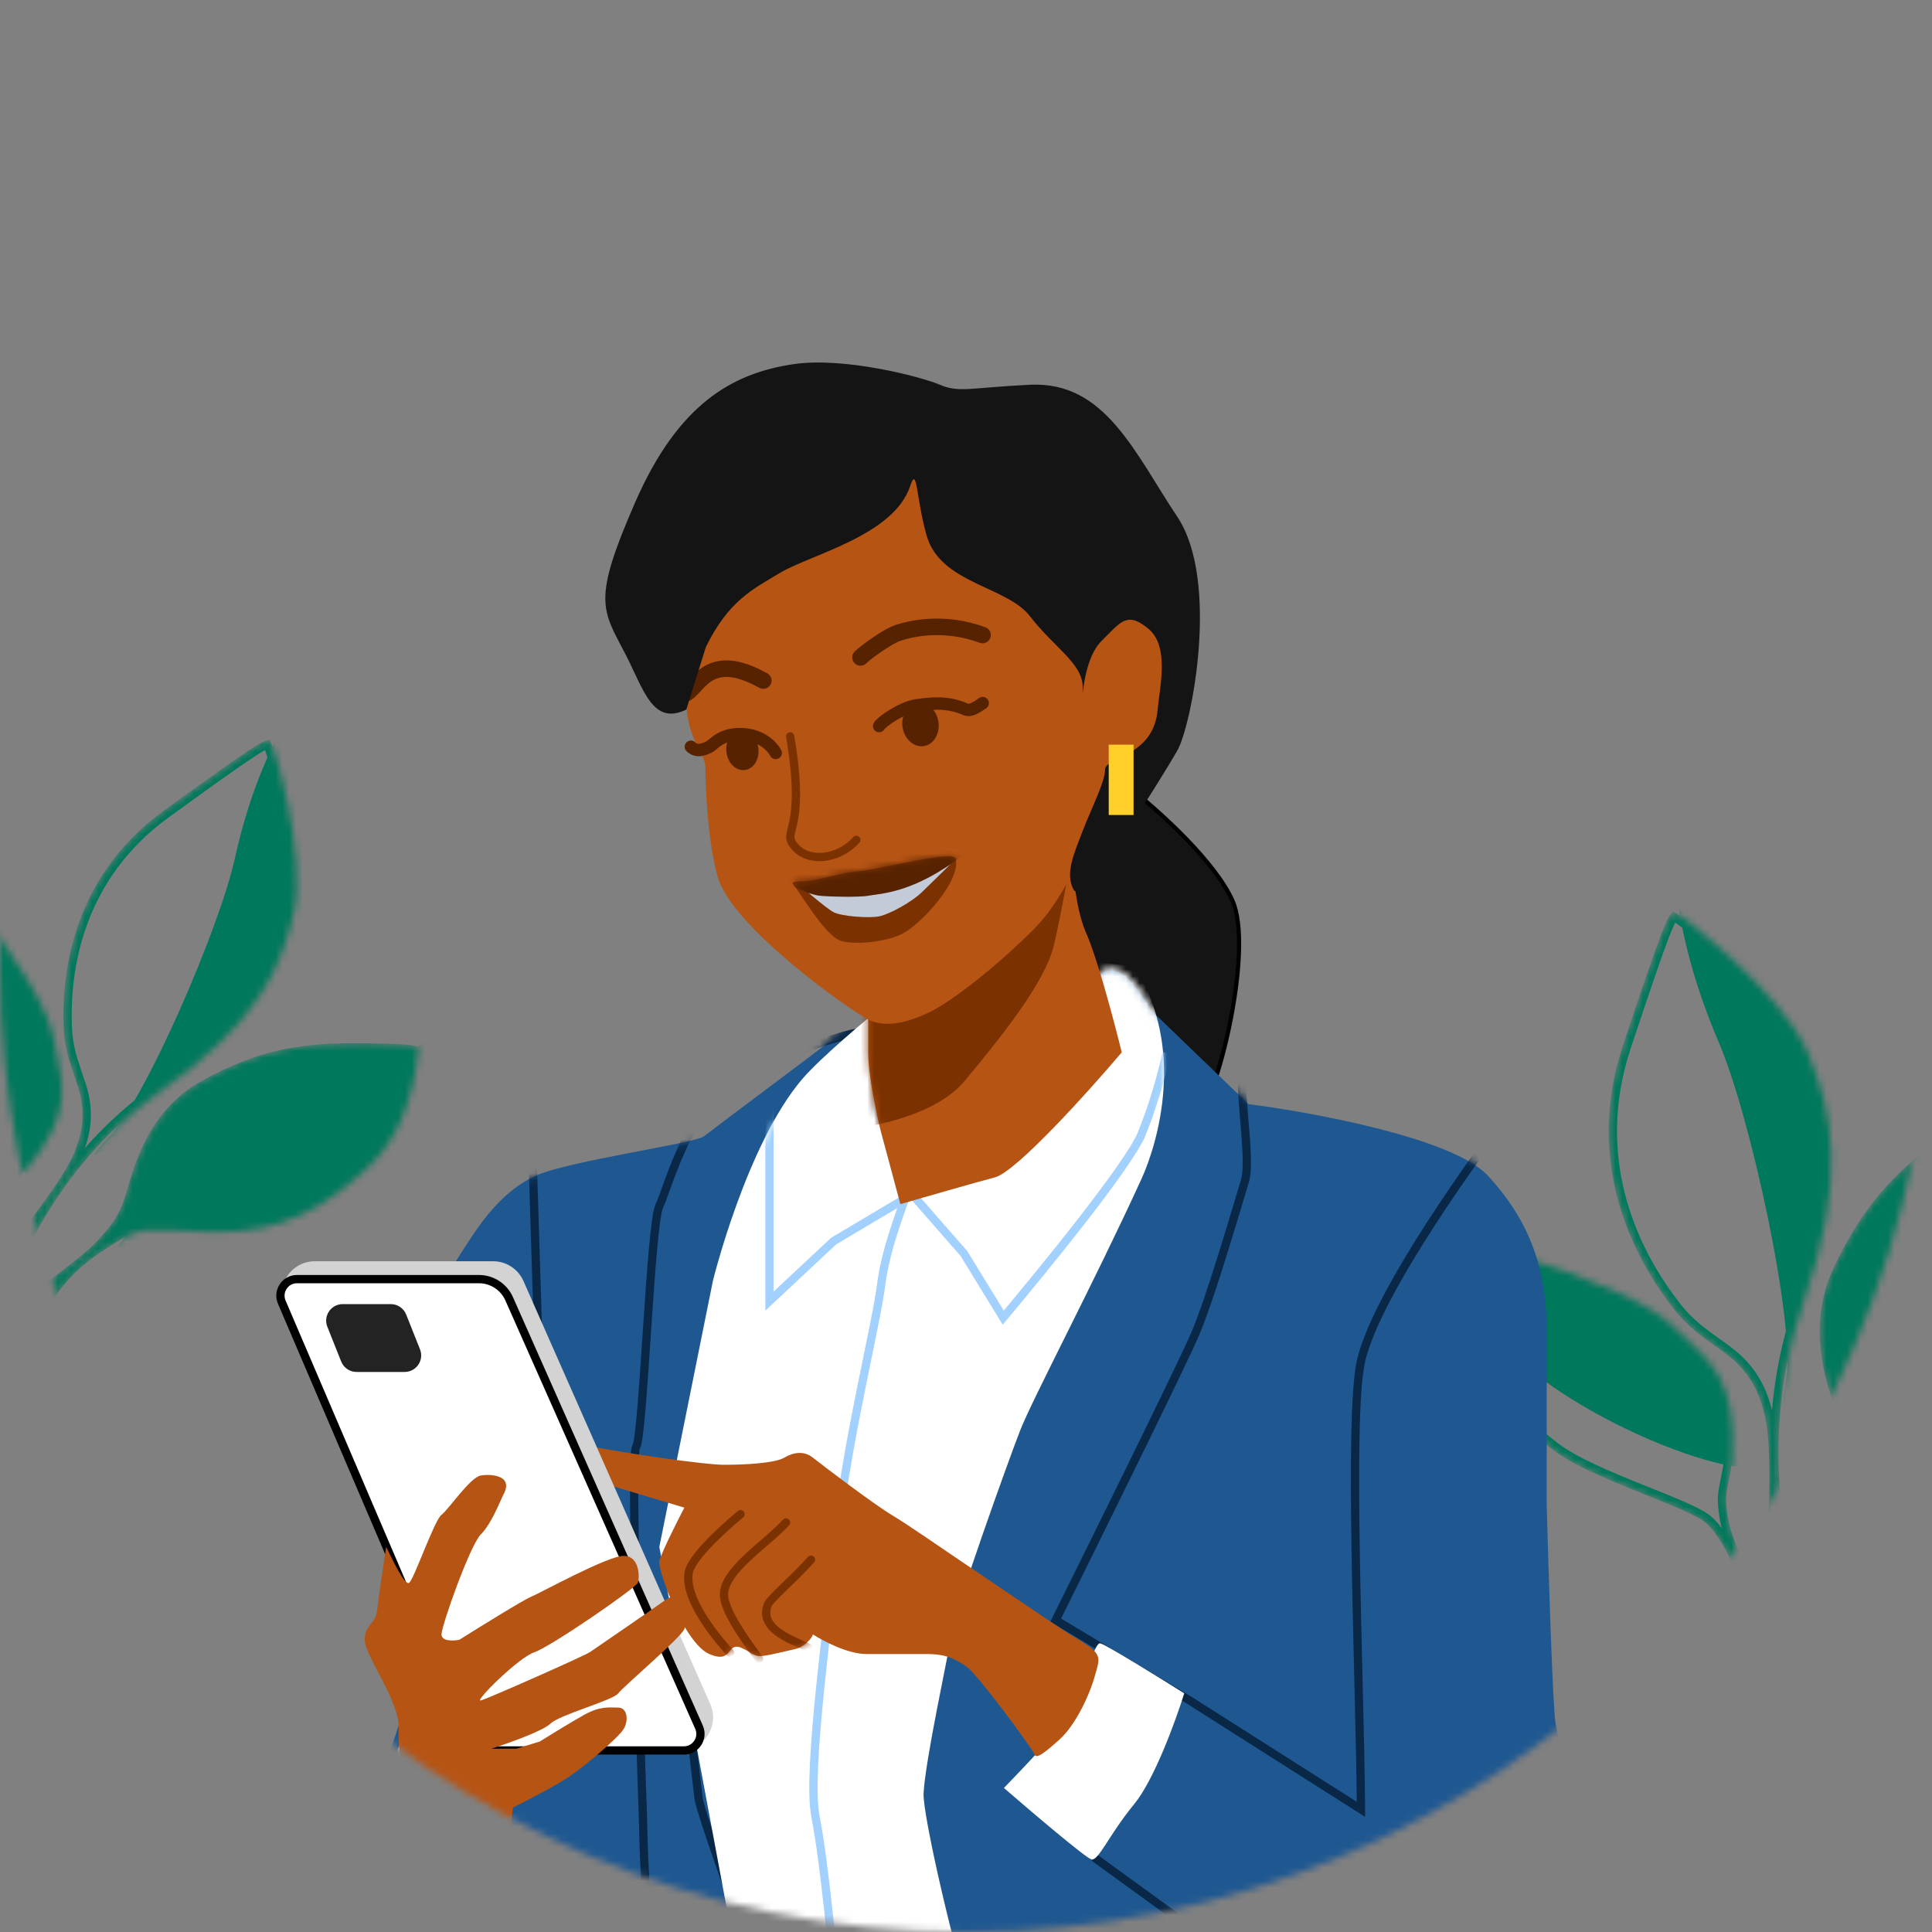 <svg width="284" height="284" viewBox="0 0 284 284" fill="none" xmlns="http://www.w3.org/2000/svg">
<rect x="0" y="0" width="284" height="284" fill="#808080" stroke="none"/>
<mask id="mask0_784_3986" style="mask-type:alpha" maskUnits="userSpaceOnUse" x="0" y="0" width="284" height="284">
<circle cx="142" cy="142" r="142" fill="#D9D9D9"/>
</mask>
<g mask="url(#mask0_784_3986)">
<mask id="mask1_784_3986" style="mask-type:alpha" maskUnits="userSpaceOnUse" x="218" y="183" width="40" height="50">
<path d="M221.205 183.971C234.275 187.922 242.545 191.611 246.016 195.038C251.223 200.178 255.375 202.22 254.621 214.628C254.497 216.659 253.664 218.933 253.733 220.676C253.873 224.246 255.258 228.113 257.887 232.275L255.713 232.457C254.174 228.338 252.543 225.487 250.818 223.906C248.231 221.534 234.162 217.533 228.428 213.233C222.694 208.934 217.636 203.184 218.16 195.176C218.51 189.837 219.525 186.102 221.205 183.971Z" fill="white"/>
</mask>
<g mask="url(#mask1_784_3986)">
<path d="M218.767 195.216C219.097 190.183 220.018 186.711 221.438 184.677C227.773 186.604 232.945 188.465 236.962 190.257C241.078 192.092 243.933 193.836 245.589 195.471C246.238 196.111 246.87 196.704 247.472 197.268L247.496 197.29C248.108 197.863 248.687 198.407 249.234 198.953C250.326 200.043 251.27 201.127 252.03 202.416C253.541 204.978 254.387 208.455 254.014 214.591C253.96 215.468 253.767 216.397 253.567 217.357C253.548 217.45 253.529 217.543 253.509 217.637C253.297 218.665 253.087 219.742 253.125 220.7C253.261 224.16 254.52 227.847 256.852 231.751L256.119 231.813C254.617 227.895 252.998 225.08 251.229 223.458C250.848 223.109 250.291 222.758 249.636 222.407C248.972 222.051 248.171 221.676 247.278 221.285C245.854 220.662 244.167 219.986 242.389 219.273C241.941 219.094 241.487 218.912 241.03 218.728C236.45 216.885 231.583 214.839 228.793 212.747C223.106 208.483 218.263 202.907 218.767 195.216Z" stroke="#00785B" stroke-width="1.216"/>
<path fill-rule="evenodd" clip-rule="evenodd" d="M215.177 190.448C219.011 196.632 224.768 201.991 232.445 206.526C243.962 213.329 253.912 215.683 255.493 215.551C256.548 215.463 255.997 208.872 253.841 195.778L219.292 177.759L215.177 190.448Z" fill="#00785B"/>
</g>
<mask id="mask2_784_3986" style="mask-type:alpha" maskUnits="userSpaceOnUse" x="267" y="160" width="34" height="73">
<path d="M267.178 231.499C269.591 223.863 270.864 219.244 270.995 217.64C271.192 215.234 271.653 213.603 270.763 210.093C269.872 206.584 264.664 196.665 269.57 186.3C274.476 175.934 279.845 171.105 287.932 165.451C293.323 161.682 295.854 160.209 295.525 161.033C299.875 168.634 301.442 175.472 300.225 181.547C298.399 190.66 295.486 198.669 285.505 205.476C275.524 212.284 275.787 210.669 272.824 218.085C270.849 223.028 270.246 227.725 271.016 232.173L267.178 231.499Z" fill="white"/>
</mask>
<g mask="url(#mask2_784_3986)">
<path d="M267.178 231.499C269.591 223.863 270.864 219.244 270.995 217.64C271.192 215.234 271.653 213.603 270.763 210.093C269.872 206.584 264.664 196.665 269.57 186.3C274.476 175.934 279.845 171.105 287.932 165.451C293.323 161.682 295.854 160.209 295.525 161.033C299.875 168.634 301.442 175.472 300.225 181.547C298.399 190.66 295.486 198.669 285.505 205.476C275.524 212.284 275.787 210.669 272.824 218.085C270.849 223.028 270.246 227.725 271.016 232.173L267.178 231.499Z" fill="#00785B"/>
<path fill-rule="evenodd" clip-rule="evenodd" d="M274.289 216.569C274.135 213.131 274.952 209.412 276.741 205.413C279.424 199.414 281.712 193.449 285.976 184.929C290.24 176.409 291.261 174.333 292.726 170.427C293.703 167.823 294.8 163.484 296.017 157.409C301.126 166.141 303.752 170.567 303.895 170.688C304.038 170.809 302.937 179.861 300.591 197.844C293.356 204.953 289.673 208.513 289.541 208.524C289.409 208.535 284.325 211.217 274.289 216.569Z" fill="#00785B"/>
</g>
<mask id="mask3_784_3986" style="mask-type:alpha" maskUnits="userSpaceOnUse" x="236" y="134" width="34" height="99">
<path d="M246.099 134.103C246.906 134.235 262.015 145.914 265.74 154.762C269.466 163.609 271.462 173.199 265.042 191.656C260.763 203.96 260.289 217.34 263.62 231.796L259.469 232.143C260.3 219.861 260.298 211.897 259.463 208.25C258.785 205.293 257.672 202.544 254.996 200.062C252.723 197.952 249.075 196.234 246.214 192.632C239.985 184.79 232.848 170.852 238.576 153.647C244.304 136.443 245.292 133.971 246.099 134.103Z" fill="white"/>
</mask>
<g mask="url(#mask3_784_3986)">
<path d="M246.07 134.764C246.078 134.769 246.087 134.774 246.095 134.779C246.235 134.864 246.429 134.992 246.673 135.163C247.158 135.504 247.82 135.999 248.608 136.62C250.184 137.862 252.252 139.6 254.411 141.609C258.754 145.65 263.373 150.705 265.18 154.998C267.025 159.379 268.428 163.912 268.588 169.622C268.747 175.339 267.661 182.276 264.468 191.456C260.214 203.688 259.69 216.958 262.873 231.248L260.123 231.478C260.508 225.646 260.7 220.805 260.699 216.958C260.698 212.97 260.489 210.009 260.055 208.114C259.361 205.085 258.205 202.209 255.41 199.616C254.563 198.83 253.519 198.088 252.435 197.316C252.022 197.022 251.603 196.724 251.186 196.417C249.649 195.286 248.072 193.993 246.69 192.254C240.528 184.496 233.516 170.771 239.153 153.84C242.019 145.233 243.693 140.329 244.75 137.594C245.282 136.218 245.643 135.43 245.907 135C245.975 134.889 246.03 134.813 246.07 134.764ZM245.919 134.681C245.919 134.681 245.921 134.682 245.925 134.684C245.921 134.682 245.919 134.681 245.919 134.681Z" stroke="#00785B" stroke-width="1.216"/>
<path fill-rule="evenodd" clip-rule="evenodd" d="M246.51 131.878C247.489 138.832 249.545 145.961 252.677 153.265C257.374 164.222 263.89 194.539 262.574 202.614C261.697 207.997 262.586 207.524 265.242 201.196L274.619 153.82L253.79 128.482L246.51 131.878Z" fill="#00785B"/>
</g>
<mask id="mask4_784_3986" style="mask-type:alpha" maskUnits="userSpaceOnUse" x="-16" y="132" width="26" height="55">
<path d="M-4.248 132.097C3.17 141.754 7.246 148.727 7.98 153.014C9.082 159.446 11.029 163.084 4.033 171.684C2.888 173.091 1.102 174.307 0.246 175.605C-1.508 178.266 -2.514 181.787 -2.772 186.171L-4.442 185.172C-3.416 181.387 -3.117 178.474 -3.545 176.431C-4.187 173.367 -12.303 163.155 -14.224 157.059C-16.144 150.963 -16.822 144.166 -12.279 138.636C-9.25 134.948 -6.573 132.769 -4.248 132.097Z" fill="white"/>
</mask>
<g mask="url(#mask4_784_3986)">
<path d="M-11.809 139.022C-8.976 135.573 -6.528 133.552 -4.469 132.808C-0.895 137.48 1.875 141.502 3.847 144.876C5.874 148.344 7.032 151.083 7.381 153.117C7.518 153.919 7.669 154.678 7.812 155.4L7.817 155.429C7.963 156.162 8.1 156.856 8.212 157.535C8.436 158.89 8.556 160.159 8.438 161.482C8.202 164.106 7.016 167.053 3.561 171.3C3.07 171.904 2.451 172.473 1.806 173.066C1.744 173.123 1.682 173.181 1.619 173.238C0.932 173.872 0.214 174.549 -0.261 175.27C-1.955 177.838 -2.958 181.14 -3.307 185.142L-3.737 184.885C-2.798 181.285 -2.51 178.407 -2.95 176.306C-3.046 175.847 -3.271 175.297 -3.564 174.701C-3.861 174.096 -4.247 173.406 -4.691 172.658C-5.4 171.465 -6.272 170.097 -7.191 168.656C-7.422 168.294 -7.656 167.926 -7.892 167.556C-10.254 163.837 -12.712 159.832 -13.644 156.876C-15.546 150.836 -16.15 144.306 -11.809 139.022Z" stroke="#00785B" stroke-width="1.216"/>
<path fill-rule="evenodd" clip-rule="evenodd" d="M-11.983 133.658C-12.418 140.133 -11.033 147.009 -7.826 154.286C-3.016 165.202 2.971 172.08 4.186 172.806C4.996 173.291 8.023 168.228 13.266 157.618L-2.406 126.602L-11.983 133.658Z" fill="#00785B"/>
</g>
<mask id="mask5_784_3986" style="mask-type:alpha" maskUnits="userSpaceOnUse" x="4" y="153" width="58" height="40">
<path d="M4.365 190.437C10.083 186.158 13.406 183.472 14.335 182.378C15.728 180.737 16.91 179.794 18.089 176.788C19.268 173.781 20.649 163.886 29.592 158.924C38.536 153.962 44.937 153.253 53.736 153.359C59.602 153.43 62.202 153.678 61.535 154.104C60.737 161.874 58.318 167.644 54.278 171.414C48.218 177.069 41.944 181.359 31.173 181.104C20.401 180.85 21.431 179.816 15.429 183.65C11.428 186.206 8.55 189.296 6.796 192.921L4.365 190.437Z" fill="white"/>
</mask>
<g mask="url(#mask5_784_3986)">
<path d="M4.365 190.437C10.083 186.158 13.406 183.472 14.335 182.378C15.728 180.737 16.91 179.794 18.089 176.788C19.268 173.781 20.649 163.886 29.592 158.924C38.536 153.962 44.937 153.253 53.736 153.359C59.602 153.43 62.202 153.678 61.535 154.104C60.737 161.874 58.318 167.644 54.278 171.414C48.218 177.069 41.944 181.359 31.173 181.104C20.401 180.85 21.431 179.816 15.429 183.65C11.428 186.206 8.55 189.296 6.796 192.921L4.365 190.437Z" fill="#00785B"/>
<path fill-rule="evenodd" clip-rule="evenodd" d="M17.279 183.314C18.954 180.742 21.48 178.472 24.855 176.503C29.917 173.551 34.676 170.417 42.195 166.459C49.714 162.501 51.533 161.527 54.625 159.458C56.686 158.079 59.736 155.504 63.776 151.734C62.94 160.718 62.542 165.291 62.583 165.453C62.624 165.614 57.121 171.602 46.074 183.416C37.135 184.807 32.615 185.472 32.514 185.412C32.413 185.351 27.334 184.652 17.279 183.314Z" fill="#00785B"/>
</g>
<mask id="mask6_784_3986" style="mask-type:alpha" maskUnits="userSpaceOnUse" x="-2" y="108" width="46" height="81">
<path d="M39.713 108.897C40.23 109.412 45.108 125.73 43.209 134.078C41.31 142.426 37.772 150.413 23.526 160.452C14.029 167.145 6.731 176.595 1.631 188.803L-1.557 186.897C5.429 178.428 9.567 172.655 10.857 169.578C11.903 167.082 12.525 164.512 11.877 161.322C11.325 158.612 9.575 155.471 9.374 151.373C8.936 142.452 11.009 128.641 24.102 119.151C37.196 109.66 39.197 108.382 39.713 108.897Z" fill="white"/>
</mask>
<g mask="url(#mask6_784_3986)">
<path d="M39.311 109.441C39.366 109.572 39.434 109.754 39.516 109.986C39.69 110.483 39.912 111.184 40.16 112.044C40.656 113.761 41.251 116.094 41.771 118.67C42.818 123.856 43.534 129.908 42.616 133.943C41.677 138.073 40.34 142.078 37.494 146.291C34.644 150.508 30.257 154.965 23.176 159.955C13.742 166.603 6.467 175.935 1.343 187.922L-0.638 186.737C2.65 182.736 5.29 179.346 7.28 176.57C9.353 173.678 10.745 171.419 11.418 169.813C12.493 167.249 13.154 164.55 12.473 161.201C12.266 160.187 11.894 159.1 11.509 157.976C11.362 157.549 11.214 157.116 11.072 156.68C10.547 155.064 10.078 153.314 9.981 151.343C9.549 142.53 11.598 128.965 24.459 119.643C31.01 114.895 34.77 112.213 36.957 110.781C38.058 110.06 38.725 109.68 39.133 109.508C39.206 109.477 39.265 109.456 39.311 109.441ZM39.225 109.256C39.225 109.256 39.227 109.258 39.229 109.262C39.227 109.258 39.225 109.256 39.225 109.256Z" stroke="#00785B" stroke-width="1.216"/>
<path fill-rule="evenodd" clip-rule="evenodd" d="M41.167 107.499C38.263 113.047 36.047 119.282 34.52 126.203C32.229 136.585 21.192 161.943 16.042 167.111C12.608 170.556 13.498 170.676 18.712 167.47L50.133 138.011L48.208 108.822L41.167 107.499Z" fill="#00785B"/>
</g>
<path d="M181.168 132.387C178.648 126.718 170.495 119.352 166.733 116.378H159.384L151.511 126.876C156.585 141.398 167.048 170.757 168.308 172.017C169.882 173.592 173.819 165.981 176.443 163.356C179.068 160.732 184.317 139.473 181.168 132.387Z" fill="#141414" stroke="black" stroke-width="0.608"/>
<path d="M163.321 149.709C162.271 152.018 143.812 165.018 134.714 171.23C132.614 169.13 128.415 164.406 128.415 162.306C128.415 159.682 135.501 157.057 133.926 154.433C132.667 152.333 131.302 152.683 132.352 150.234C130.515 152.771 122.641 152.543 121.591 153.383C120.279 154.433 104.795 165.981 103.482 167.03C102.17 168.08 83.536 170.657 78.812 172.804C73.038 175.429 69.889 180.94 67.002 185.402C64.115 189.864 61.49 234.48 60.703 243.403C59.916 252.327 56.504 258.888 55.454 262.562C54.614 265.502 46.751 291.001 45.001 296.163C106.064 296.425 235.84 294.194 236.26 292.514C236.785 290.415 229.196 256.263 228.671 253.376C228.251 251.067 227.621 230.893 227.359 221.095V195.638C227.359 186.714 224.997 179.628 218.698 172.804C213.659 167.345 193.153 163.531 183.529 162.306L169.095 148.397C168.22 146.822 166.05 143.515 164.371 142.885C162.691 142.255 161.746 143.148 161.484 143.672C162.534 144.722 164.371 147.399 163.321 149.709Z" fill="#1F5891"/>
<mask id="mask7_784_3986" style="mask-type:alpha" maskUnits="userSpaceOnUse" x="48" y="142" width="189" height="154">
<path d="M160.171 151.021C159.121 153.331 143.812 165.018 134.713 171.23C132.614 169.13 128.415 164.406 128.415 162.306C128.415 159.682 133.139 155.22 131.564 152.596C130.304 150.496 125.528 144.722 127.102 147.609C125.265 150.146 121.459 153.931 120.41 154.771C119.097 155.821 104.694 166.492 103.382 167.542C102.07 168.592 83.172 171.172 78.448 173.319C72.674 175.944 69.888 180.94 67.001 185.402C64.114 189.864 61.49 234.48 60.703 243.403C59.915 252.327 56.503 258.888 55.454 262.562C54.614 265.502 50.399 289.785 48.649 294.947C109.713 295.209 236.144 288.112 236.564 286.433C237.089 284.333 229.195 256.263 228.67 253.376C228.251 251.067 227.621 230.893 227.358 221.095V195.638C227.358 186.714 224.996 179.628 218.697 172.804C213.658 167.345 193.152 163.531 183.529 162.306L169.094 148.397C168.22 146.822 166.05 143.515 164.37 142.885C162.691 142.255 161.746 143.148 161.483 143.672C162.533 144.722 161.221 148.711 160.171 151.021Z" fill="#103A63" stroke="black" stroke-width="0.608"/>
</mask>
<g mask="url(#mask7_784_3986)">
<path d="M200.063 200.077C202.426 189.579 218.697 167.818 219.222 167.03L211.611 158.37C202.513 157.232 184.054 155.325 183.004 156.795C181.692 158.632 184.054 170.18 183.004 173.592C181.954 177.004 178.018 190.651 175.656 196.162C173.766 200.572 161.221 225.994 155.185 238.154L174.868 249.965L200.063 265.974C199.889 245.853 198.174 208.476 200.063 200.077Z" stroke="#092848" stroke-width="1.216"/>
<path d="M116.868 164.406C117.078 161.886 125.266 155.483 126.841 151.808C125.266 151.808 126.054 151.546 112.144 156.008C101.908 159.291 98.234 174.648 96.922 177.272C95.609 179.897 94.56 211.128 93.51 212.703C92.46 214.277 94.56 266.499 94.56 269.123C94.56 271.223 95.618 305.003 100.342 293.426L112.144 290.994C110.569 287.932 102.905 266.289 102.696 264.399C102.486 262.51 99.984 241.216 98.759 230.806C100.421 225.732 103.798 214.796 104.008 211.647C104.27 207.71 116.605 167.555 116.868 164.406Z" stroke="#092848" stroke-width="1.216"/>
<path d="M78.287 170.18L87.21 164.931L75.925 162.569C71.551 165.806 62.488 172.437 61.228 173.067C59.968 173.697 58.953 186.102 58.603 192.226L79.337 203.773L78.287 170.18Z" stroke="#092848" stroke-width="1.216"/>
<path d="M166.733 142.098C174.344 153.908 170.229 167.982 167.782 173.329C160.696 188.814 151.773 205.611 149.936 210.335C148.099 215.059 140.488 236.317 139.963 239.729C139.438 243.141 136.026 258.625 135.763 263.612C135.594 266.84 140.778 289.036 142.762 293.77L143.519 293.73C143.519 295.032 143.229 294.886 142.762 293.77L108.855 295.555L107.156 282.246L96.921 227.394L104.794 188.289C104.794 188.289 109.701 168.271 117.917 158.632C120.691 155.377 127.89 149.446 127.89 149.446L156.235 140.785L166.733 142.098Z" fill="white"/>
<mask id="mask8_784_3986" style="mask-type:alpha" maskUnits="userSpaceOnUse" x="96" y="140" width="76" height="162">
<path d="M166.733 142.098C174.344 153.908 170.229 167.982 167.782 173.329C160.696 188.814 151.773 205.611 149.936 210.335C148.099 215.059 140.488 236.317 139.963 239.729C139.438 243.141 136.026 258.625 135.763 263.612C135.591 266.889 140.936 290.738 142.849 295.365L143.519 295.251C143.519 296.469 143.265 296.371 142.849 295.365L109.767 301.028L107.156 282.246L96.921 227.394L104.794 188.289C104.794 188.289 110.416 165.964 119.492 157.057C122.74 153.869 125.79 151.021 125.79 151.021L156.235 140.785L166.733 142.098Z" fill="white"/>
</mask>
<g mask="url(#mask8_784_3986)">
<path d="M133.182 174.535L141.696 184.266L147.473 193.692C153.25 186.8 166.021 171.191 167.845 166.63C169.49 162.519 170.683 158.42 171.494 154.771" stroke="#A2D1FF" stroke-width="1.216"/>
<path d="M113.112 162.981V177.12V191.259L122.538 182.441L133.789 175.752" stroke="#A2D1FF" stroke-width="1.216"/>
</g>
</g>
<path d="M160.852 273.054L176.359 284.304" stroke="#092848" stroke-width="1.216"/>
<path d="M133.485 174.84C133.08 176.461 130.262 182.989 129.532 188.827C128.802 194.665 124.385 212.544 123.208 224.403C121.891 237.68 118.586 260.283 119.864 266.972C121.461 275.335 121.992 285.521 123.208 291.298" stroke="#A2D1FF" stroke-width="1.216"/>
<path d="M157.285 252.064C155.71 254.426 148.099 262.3 147.574 262.825C151.511 266.237 159.594 273.113 160.434 273.323C161.484 273.585 163.059 269.648 166.733 265.187C169.672 261.617 172.857 252.852 174.082 248.915C170.32 246.553 162.586 241.776 161.747 241.566C160.697 241.304 158.86 249.702 157.285 252.064Z" fill="white"/>
<path d="M159.646 137.111C157.966 133.332 157.546 126.613 157.546 123.726L146.261 125.301L127.627 141.048V154.695C127.627 158.055 128.852 163.793 129.464 166.243L132.351 177.003C135.675 176.041 143.111 173.906 146.261 173.067C149.41 172.227 159.996 160.469 164.895 154.695C163.845 150.408 161.326 140.89 159.646 137.111Z" fill="#B65414"/>
<mask id="mask9_784_3986" style="mask-type:alpha" maskUnits="userSpaceOnUse" x="127" y="123" width="38" height="55">
<path d="M159.646 137.111C157.966 133.332 157.546 126.613 157.546 123.726L146.261 125.301L127.627 141.048V154.695C127.627 158.055 128.852 163.793 129.464 166.243L132.351 177.003C135.675 176.041 143.111 173.906 146.261 173.067C149.41 172.227 159.996 160.469 164.895 154.695C163.845 150.408 161.326 140.89 159.646 137.111Z" fill="#A45A2A"/>
</mask>
<g mask="url(#mask9_784_3986)">
<path d="M141.799 158.894C137.6 163.933 128.327 165.718 124.215 165.98L127.889 142.098L138.387 121.626L157.808 123.726C157.284 126.963 155.971 134.539 154.921 138.948C153.609 144.46 147.048 152.596 141.799 158.894Z" fill="#7C3100"/>
</g>
<path d="M100.858 103.255C100.648 98.636 102.17 89.258 102.957 85.146C103.919 80.247 106.631 69.557 109.781 65.987C113.718 61.526 128.677 57.851 134.714 58.376C140.75 58.901 154.135 68.874 159.909 74.123C164.001 77.843 162.029 89.604 160.72 94.926C162.156 92.291 165.128 90.045 167.782 90.658C171.194 91.445 171.981 99.581 170.669 105.092C169.357 110.604 163.058 111.916 162.008 116.64C161.483 119.265 157.807 130.753 152.033 136.527C146.259 142.301 139.979 147.115 136.83 148.69C133.68 150.264 130.198 151.164 127.707 149.906C124.676 148.375 107.595 136.223 105.51 128.925C103.936 123.414 103.686 114.909 103.686 112.81C103.686 110.71 101.12 109.029 100.858 103.255Z" fill="#B65414"/>
<path d="M116.153 108.249C118.586 122.54 114.815 121.932 116.761 124.364C118.708 126.797 123.147 126.493 125.884 123.452" stroke="#7C3100" stroke-width="1.216" stroke-linecap="round"/>
<path d="M60.178 254.164L61.753 258.101L72.251 281.459L71.464 288.02C66.652 286.445 57.029 282.928 57.029 281.459C57.029 279.621 55.979 273.06 57.029 264.137C57.869 256.998 60.091 253.201 60.178 254.164Z" fill="white"/>
<path d="M100.95 101.863C101.927 101.262 103.078 99.134 105.207 98.519C107.054 97.984 109.158 98.376 112.2 100.039" stroke="#562200" stroke-width="2.433" stroke-linecap="round"/>
<path d="M114.633 84.227C110.668 86.606 107.101 88.295 103.756 95.119L100.886 104.305C95.9 106.728 94.627 101.335 91.898 96.086C88.486 89.525 87.049 88.323 93.348 73.889C99.647 59.454 107.576 54.828 116.761 53.516C124.11 52.466 135.267 55.332 138.154 56.557C141.041 57.782 142.607 56.977 151.425 56.557C162.448 56.032 166.761 66.512 173.06 75.96C179.359 85.409 175.16 106.667 173.06 110.341C170.96 114.016 159.15 133.174 157.838 130.812C156.526 128.45 157.838 125.563 159.15 122.151C160.462 118.74 162.442 114.951 162.442 113.114C162.442 111.276 169.591 111.289 170.173 104.305C170.436 101.155 171.976 95.061 168.827 92.437C165.678 89.812 164.774 91.374 161.887 94.261C159 97.148 159.15 104.363 159.15 100.951C159.15 97.539 154.837 95.074 151.425 90.612C148.013 86.151 138.242 85.804 136.222 78.754C134.63 73.198 134.852 68.268 133.789 71.456C131.357 78.754 119.194 81.49 114.633 84.227Z" fill="#141414"/>
<path d="M106.37 215.321C103.64 215.321 92.022 213.659 85.898 212.434L87.473 217.683L100.596 221.62C99.458 223.807 97.131 228.444 96.921 229.493C96.659 230.806 100.596 241.566 104.27 243.141C107.944 244.715 106.632 241.041 109.256 242.353C111.881 243.666 110.306 243.928 117.13 242.353C118.81 241.723 119.492 240.429 119.492 240.254C120.979 241.216 124.636 243.141 127.366 243.141H136.289C139.176 243.141 140.488 243.928 142.063 244.978C143.637 246.028 151.773 257.051 152.036 257.838C152.298 258.625 153.348 257.838 155.71 255.738C158.072 253.639 160.172 249.177 160.959 246.29C161.746 243.403 162.271 243.141 157.285 240.254C152.823 237.367 143.637 231.068 141.275 229.493C138.913 227.919 133.664 224.244 131.04 222.67C128.415 221.095 120.804 215.321 119.492 214.271C118.18 213.221 116.605 213.484 115.293 214.271C113.981 215.059 109.781 215.321 106.37 215.321Z" fill="#B65414"/>
<mask id="mask10_784_3986" style="mask-type:alpha" maskUnits="userSpaceOnUse" x="85" y="212" width="77" height="47">
<path d="M106.37 215.321C103.64 215.321 92.022 213.659 85.898 212.434L87.473 217.683L100.596 221.62C99.458 223.807 97.131 228.444 96.921 229.493C96.659 230.806 100.596 241.566 104.27 243.141C107.944 244.715 106.632 241.041 109.256 242.353C111.881 243.666 110.306 243.928 117.13 242.353C118.81 241.723 119.492 240.429 119.492 240.254C120.979 241.216 124.636 243.141 127.366 243.141H136.289C139.176 243.141 140.488 243.928 142.063 244.978C143.637 246.028 151.773 257.051 152.036 257.838C152.298 258.625 153.348 257.838 155.71 255.738C158.072 253.639 160.172 249.177 160.959 246.29C161.746 243.403 162.271 243.141 157.285 240.254C152.823 237.367 143.637 231.068 141.275 229.493C138.913 227.919 133.664 224.244 131.04 222.67C128.415 221.095 120.804 215.321 119.492 214.271C118.18 213.221 116.605 213.484 115.293 214.271C113.981 215.059 109.781 215.321 106.37 215.321Z" fill="#B65414"/>
</mask>
<g mask="url(#mask10_784_3986)">
<path d="M115.545 223.794C112.605 227.038 106.423 230.788 106.423 234.437C106.423 237.173 110.984 242.951 111.592 243.863M108.855 222.578C108.855 222.578 101.802 228.355 101.253 231.092C100.339 235.653 107.335 242.951 107.335 242.951" stroke="#7C3100" stroke-width="1.216" stroke-linecap="round"/>
<path d="M119.22 229.268C116.28 232.511 113.177 235.015 112.834 235.957C111.288 240.214 118.889 241.735 119.497 242.647" stroke="#7C3100" stroke-width="1.216" stroke-linecap="round"/>
</g>
<path d="M72.493 185.402H46.287C42.797 185.402 40.443 188.968 41.813 192.177L69.627 257.313H99.953C103.468 257.313 105.823 253.699 104.403 250.483L76.943 188.302C76.165 186.539 74.42 185.402 72.493 185.402Z" fill="#D3D3D3"/>
<path d="M70.398 188.026H43.657C41.911 188.026 40.734 189.811 41.421 191.416L69.627 257.313H100.531C102.29 257.313 103.468 255.503 102.755 253.895L74.846 190.92C74.066 189.161 72.323 188.026 70.398 188.026Z" fill="white" stroke="black" stroke-width="1.216"/>
<path d="M55.454 236.58C55.664 234.69 56.417 229.668 56.767 227.394C57.641 229.143 59.549 233.273 60.178 232.643C60.966 231.855 63.853 223.457 64.903 222.67C65.952 221.882 69.102 217.158 70.676 216.896C72.251 216.633 75.4 216.896 74.088 219.52C73.404 220.889 72.251 223.982 70.676 225.557C69.102 227.131 64.903 238.942 64.903 240.254C64.903 241.304 66.652 241.216 67.527 241.041C70.589 239.117 76.975 235.162 78.025 234.742C79.337 234.217 89.31 228.706 91.672 228.706C94.034 228.706 94.034 231.855 93.772 232.643C93.51 233.43 80.912 242.091 78.55 242.878C76.188 243.666 69.627 250.227 70.676 249.964C71.726 249.702 85.898 243.403 86.686 242.878C87.473 242.353 95.872 236.58 97.709 235.267C99.546 233.955 99.808 235.267 100.596 236.58C101.383 237.892 101.121 238.154 100.596 239.466C100.071 240.779 91.672 247.865 90.885 248.915C90.098 249.964 82.224 252.064 80.912 253.376C79.862 254.426 74.701 256.263 72.251 257.051H75.925L79.337 256.001C80.737 255.126 84.009 253.114 85.898 252.064C88.261 250.752 89.573 251.014 90.885 251.014C92.197 251.014 92.46 252.851 91.672 254.164C90.885 255.476 85.898 259.675 83.537 261.25C81.647 262.51 77.325 264.749 75.4 265.711L74.088 277.522H63.065C62.365 276.035 60.178 270.331 60.178 268.861C60.178 267.024 58.341 258.1 58.604 254.164C58.866 250.227 53.617 243.403 53.617 241.041C53.617 238.679 55.192 238.942 55.454 236.58Z" fill="#B65414"/>
<path d="M48.12 195.033C47.484 193.435 48.661 191.701 50.38 191.701H57.447C58.443 191.701 59.339 192.308 59.707 193.234L61.74 198.342C62.376 199.939 61.199 201.674 59.48 201.674H52.413C51.416 201.674 50.521 201.066 50.153 200.141L48.12 195.033Z" fill="#232323"/>
<path d="M120.41 129.229C118.112 129.804 116.862 129.33 116.457 129.837C117.572 131.054 121.322 137.743 123.755 138.351C126.187 138.959 130.748 138.351 132.877 137.135C135.622 135.566 141.29 129.433 140.478 126.188C140.174 124.972 129.532 127.709 126.795 128.013L126.795 128.013C124.957 128.217 124.058 128.317 120.41 129.229Z" fill="#7C3100"/>
<mask id="mask11_784_3986" style="mask-type:alpha" maskUnits="userSpaceOnUse" x="116" y="125" width="25" height="14">
<path d="M120.41 129.229C118.111 129.804 117.166 129.33 116.761 129.837C117.876 131.054 121.322 137.135 123.754 138.351C126.187 139.567 130.748 138.351 132.876 137.135C135.622 135.566 141.289 129.433 140.478 126.188C140.174 124.972 129.532 127.709 126.795 128.013L126.795 128.013C124.957 128.217 124.058 128.317 120.41 129.229Z" fill="#7C3100"/>
</mask>
<g mask="url(#mask11_784_3986)">
<path d="M122.538 134.094C121.565 133.608 117.876 130.445 116.153 128.925L115.545 126.492C118.586 125.58 124.789 123.695 125.275 123.452C125.883 123.148 137.438 123.148 138.35 123.148C139.262 123.148 141.391 124.364 141.391 124.972C141.391 125.58 136.99 129.677 135.613 131.053C134.093 132.574 130.748 134.398 129.228 134.702C127.708 135.006 123.755 134.702 122.538 134.094Z" fill="#C4CBD8"/>
<path d="M120.41 131.662C117.977 131.358 114.43 128.925 112.504 128.925C115.139 126.797 124.18 124.303 124.667 124.06C125.153 123.817 130.241 123.249 132.572 123.148C133.383 124.161 142.121 125.243 141.694 125.58C134.397 131.358 129.228 131.358 127.707 131.662C126.374 131.928 121.617 131.812 120.41 131.662Z" fill="#562200"/>
</g>
<rect x="162.98" y="109.465" width="3.649" height="10.338" fill="#FFD029"/>
<path d="M126.492 96.641C127.303 95.83 130.506 93.531 131.965 93.045C133.79 92.437 138.655 91.221 144.432 93.349" stroke="#562200" stroke-width="2.433" stroke-linecap="round"/>
<path d="M114.025 110.681C113.62 109.87 112.14 108.188 109.464 107.944C106.12 107.64 104.903 109.465 104.295 109.769C103.687 110.073 102.471 110.681 101.559 109.769" stroke="#562200" stroke-width="1.824" stroke-linecap="round"/>
<ellipse cx="135.31" cy="106.495" rx="2.667" ry="3.216" transform="rotate(-8.509 135.31 106.495)" fill="#562200"/>
<ellipse cx="109.13" cy="110.274" rx="2.364" ry="2.944" transform="rotate(-7.013 109.13 110.274)" fill="#562200"/>
<path d="M129.229 106.728C129.533 106.12 132.595 103.989 134.702 103.688C136.83 103.383 139.263 103.079 141.999 104.296C142.912 104.701 144.736 103.079 144.432 103.383" stroke="#562200" stroke-width="1.824" stroke-linecap="round"/>
</g>
</svg>
